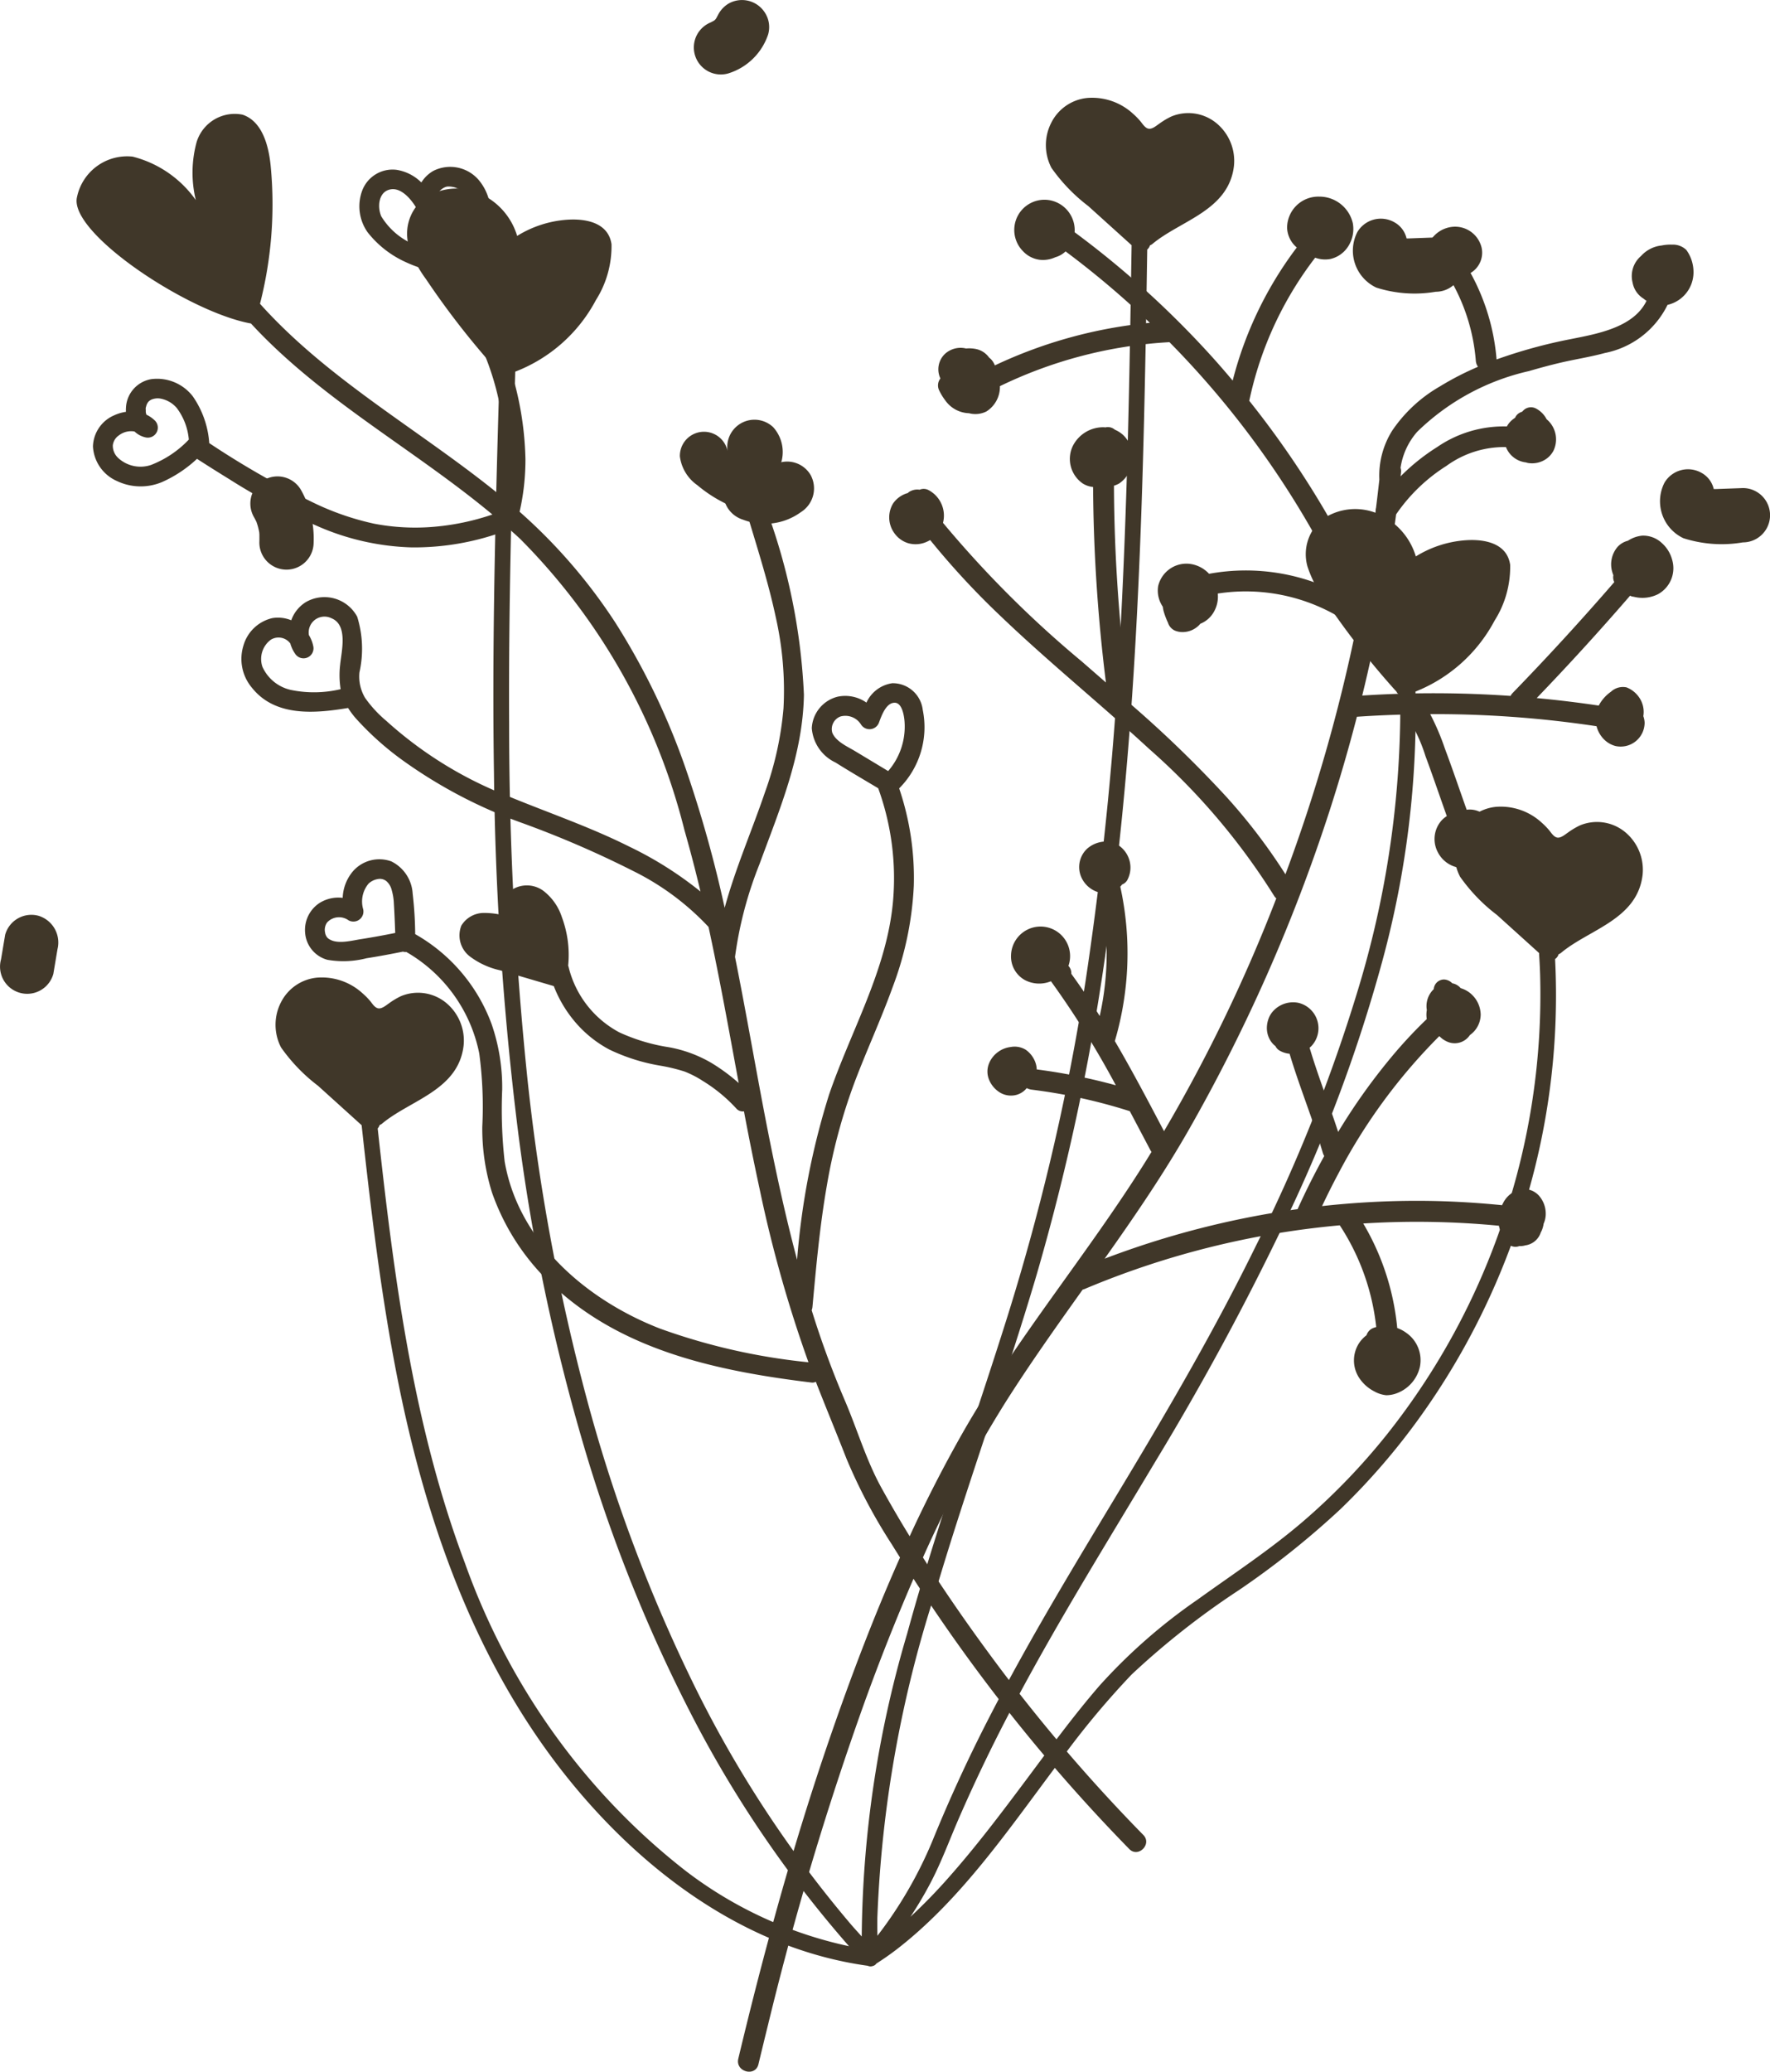 <svg xmlns="http://www.w3.org/2000/svg" width="62.74" height="73.396" viewBox="-17147.121 -22415.676 62.74 73.396"><g data-name="CompositeLayer"><g data-name="Icône fleur 4484119"><path d="M-17091.116-22386.435c-.152.072-.298.16-.435.26-.096.066-.234.185-.358.174-.136-.013-.23-.18-.313-.276a2.491 2.491 0 0 0-.252-.255 2.142 2.142 0 0 0-1.617-.56 1.603 1.603 0 0 0-1.28.876c-.258.5-.256 1.101.004 1.6.366.519.807.976 1.307 1.354l1.492 1.348c.016.252.03.504.038.757a24.897 24.897 0 0 1-1.293 8.663 24.878 24.878 0 0 1-4.117 7.612 22.98 22.98 0 0 1-2.975 3.092c-1.187 1.02-2.492 1.874-3.756 2.784a19.712 19.712 0 0 0-3.475 3.047c-.908 1.049-1.732 2.175-2.564 3.289-.88 1.177-1.766 2.355-2.736 3.454-.443.507-.911.99-1.403 1.447.27-.408.519-.83.745-1.266.36-.699.633-1.438.944-2.16a57.322 57.322 0 0 1 2.115-4.357c1.519-2.84 3.217-5.567 4.865-8.325a97.444 97.444 0 0 0 4.633-8.57 54.112 54.112 0 0 0 3.446-9.26 33.644 33.644 0 0 0 1.154-9.468 5.457 5.457 0 0 0 2.806-2.519c.371-.583.563-1.27.55-1.971-.113-.79-.95-.916-1.58-.871a3.865 3.865 0 0 0-1.764.573 2.385 2.385 0 0 0-1.087-1.38 2.042 2.042 0 0 0-1.92-.11c-.688.305-1.047 1.102-.833 1.85.139.421.343.815.605 1.166a28.968 28.968 0 0 0 2.51 3.222l.031.03a.272.272 0 0 0 .13.133c.007.276.012.552.011.829a34.446 34.446 0 0 1-1.487 9.577 57.653 57.653 0 0 1-3.637 9.123c-1.417 2.891-3.03 5.663-4.684 8.411-1.641 2.727-3.305 5.445-4.764 8.286a53.859 53.859 0 0 0-2.01 4.369 14.796 14.796 0 0 1-1.95 3.361 24.74 24.74 0 0 1-.002-.642 42.45 42.45 0 0 1 2.048-11.506c1.12-3.791 2.484-7.498 3.603-11.289a81.843 81.843 0 0 0 2.53-12.04c.562-4.09.88-8.21 1.07-12.335.185-3.973.254-7.95.315-11.927a.312.312 0 0 0 .096-.149.294.294 0 0 0 .09-.051c.998-.833 2.69-1.176 2.886-2.745a1.733 1.733 0 0 0-.629-1.541 1.569 1.569 0 0 0-1.588-.228c-.152.072-.298.16-.435.26-.096.066-.234.186-.358.174-.136-.012-.23-.18-.313-.276a2.498 2.498 0 0 0-.252-.255 2.141 2.141 0 0 0-1.617-.56 1.603 1.603 0 0 0-1.28.876c-.258.5-.256 1.101.004 1.6.366.519.807.976 1.307 1.355l1.535 1.386-.018 1.133c-.066 4.152-.15 8.306-.374 12.453-.203 4.166-.614 8.319-1.233 12.44a81.757 81.757 0 0 1-2.754 11.857c-1.182 3.773-2.534 7.489-3.577 11.308a38.801 38.801 0 0 0-1.61 10.727c-.115-.13-.235-.259-.35-.391a41.014 41.014 0 0 1-5.729-8.795 55.67 55.67 0 0 1-3.713-10.036 73.917 73.917 0 0 1-2.056-11.151c-.433-4.173-.65-8.368-.65-12.565-.023-4.168.096-8.334.217-12.5a5.457 5.457 0 0 0 2.861-2.54c.371-.584.563-1.271.551-1.972-.113-.79-.951-.915-1.58-.87a3.865 3.865 0 0 0-1.765.573 2.385 2.385 0 0 0-1.087-1.38 2.042 2.042 0 0 0-1.92-.11c-.688.305-1.047 1.101-.833 1.85.139.42.343.814.605 1.165a28.929 28.929 0 0 0 2.51 3.222c.01.011.02.021.031.03.017.036.04.067.07.093l-.04 1.364c-.122 4.26-.224 8.52-.158 12.782.043 4.222.324 8.437.843 12.625a71.26 71.26 0 0 0 2.27 10.977 54.267 54.267 0 0 0 3.99 9.97 40.701 40.701 0 0 0 5.482 8.003 14.51 14.51 0 0 1-5.763-2.648c-3.573-2.774-6.3-6.57-7.853-10.93-1.848-4.909-2.52-10.184-3.09-15.393a.305.305 0 0 0 .067-.121.293.293 0 0 0 .091-.052c.997-.833 2.69-1.176 2.885-2.745a1.733 1.733 0 0 0-.628-1.54 1.569 1.569 0 0 0-1.589-.229c-.152.072-.298.16-.434.26-.097.067-.235.186-.359.174-.136-.012-.23-.18-.312-.276a2.488 2.488 0 0 0-.253-.254 2.141 2.141 0 0 0-1.616-.56 1.603 1.603 0 0 0-1.281.875c-.258.5-.256 1.102.004 1.6.367.52.807.976 1.308 1.355l1.547 1.398c.33 3.014.688 6.03 1.277 9.003.988 4.982 2.693 9.839 5.79 13.825 2.728 3.51 6.495 6.345 10.863 6.95.01.004.02.007.031.009.05.02.104.02.153.002.053-.01.1-.041.131-.087.242-.154.478-.318.707-.493 2.271-1.748 3.954-4.22 5.677-6.516a29.647 29.647 0 0 1 2.665-3.232 28.168 28.168 0 0 1 3.806-2.992 30.098 30.098 0 0 0 3.595-2.865 23.915 23.915 0 0 0 2.835-3.284c1.708-2.38 3-5.059 3.816-7.91.777-2.686 1.1-5.493.958-8.296.06-.04.103-.1.124-.17a.296.296 0 0 0 .09-.052c.998-.833 2.69-1.176 2.886-2.746a1.733 1.733 0 0 0-.629-1.54 1.569 1.569 0 0 0-1.588-.228Z" fill="#403729" fill-rule="evenodd" data-name="Path 6682"/><path d="m-17085.341-22398.385-.955.035-.079.001a.878.878 0 0 0-.43-.573.968.968 0 0 0-1.316.346 1.447 1.447 0 0 0 .672 1.968 4.46 4.46 0 0 0 2.108.147.962.962 0 0 0 0-1.924Z" fill="#403729" fill-rule="evenodd" data-name="Path 6683"/><path d="M-17098.336-22405.487a4.46 4.46 0 0 0 2.107.147.962.962 0 1 0 0-1.924l-.954.035-.08.001a.878.878 0 0 0-.43-.572.968.968 0 0 0-1.315.345 1.447 1.447 0 0 0 .672 1.968Z" fill="#403729" fill-rule="evenodd" data-name="Path 6684"/><path d="M-17136.004-22396.457a3.496 3.496 0 0 0-.45-1.864.962.962 0 1 0-1.662.97c.03.052.056.104.082.157l.002.004c.032.09.06.182.08.276.008.032.014.064.02.096l.006.074c0 .096.002.191-.002.287a.962.962 0 0 0 1.924 0Z" fill="#403729" fill-rule="evenodd" data-name="Path 6685"/><path d="M-17145.755-22383.232a.965.965 0 0 0-1.183.672l-.147.874a.962.962 0 1 0 1.855.512l.147-.875a.99.99 0 0 0-.672-1.183Z" fill="#403729" fill-rule="evenodd" data-name="Path 6686"/><path d="M-17121.452-22398.447a.989.989 0 0 0 .672 1.183 2.16 2.16 0 0 0 2.047-.268.992.992 0 0 0 .345-1.316.964.964 0 0 0-1.316-.345 1.547 1.547 0 0 1-.176.117c.012-.015-.054 0-.099.015-.049-.005-.12-.005-.098.007a1.556 1.556 0 0 1-.191-.065.971.971 0 0 0-1.184.672Z" fill="#403729" fill-rule="evenodd" data-name="Path 6687"/><path d="M-17121.313-22413.073a2.16 2.16 0 0 0 1.42-1.384.933.933 0 0 0-.097-.741.962.962 0 0 0-1.316-.345.991.991 0 0 0-.41.504l-.003.002.05-.12a1.34 1.34 0 0 1-.082.156l-.046.046a1.35 1.35 0 0 1-.144.078.957.957 0 0 0 .628 1.804Zm-.413-1.946v-.002l-.007.018Z" fill="#403729" fill-rule="evenodd" data-name="Path 6688"/></g><path d="M-17143.104-22400.948c.141-.069.292-.115.447-.138a1.106 1.106 0 0 1 .001-.146c.024-.507.398-.928.898-1.012a1.602 1.602 0 0 1 1.468.605c.342.49.545 1.064.586 1.661a30.893 30.893 0 0 0 3.782 2.154c.657.31 1.347.545 2.057.7a7.72 7.72 0 0 0 2.137.11 8.672 8.672 0 0 0 2.06-.434c-2.609-2.174-5.631-3.832-8.05-6.24a16.546 16.546 0 0 1-.507-.527c-2.241-.404-6.477-3.23-6.166-4.482a1.815 1.815 0 0 1 1.972-1.43c.906.23 1.7.776 2.239 1.54a4.111 4.111 0 0 1 .031-2.064 1.413 1.413 0 0 1 1.623-.963c.695.23.928 1.085.999 1.813.158 1.639.03 3.292-.378 4.887 2.462 2.746 5.758 4.523 8.588 6.846a9.717 9.717 0 0 0-1.187-6.195 11.106 11.106 0 0 0-1.068-1.626 1.011 1.011 0 0 0-.452-.238 4.53 4.53 0 0 1-.724-.267 3.588 3.588 0 0 1-1.344-1.055 1.596 1.596 0 0 1-.201-1.445 1.15 1.15 0 0 1 1.232-.765c.331.054.637.21.875.447.106-.17.252-.311.425-.41a1.33 1.33 0 0 1 1.625.342c.423.52.525 1.232.266 1.85-.217.516-.555.971-.987 1.326a11.372 11.372 0 0 1 2.361 6.7c.001.626-.068 1.249-.207 1.858a19.21 19.21 0 0 1 3.4 3.938 24.704 24.704 0 0 1 2.562 5.38c.523 1.546.96 3.12 1.307 4.714.379-1.396.966-2.733 1.433-4.108a11.62 11.62 0 0 0 .652-2.958 11.75 11.75 0 0 0-.27-3.212c-.26-1.224-.642-2.418-1.001-3.615a.355.355 0 0 1-.014-.134 4.846 4.846 0 0 1-1.77-.947 1.474 1.474 0 0 1-.618-1.018.854.854 0 0 1 1.69-.193.965.965 0 0 1 1.618-.843c.331.367.428.89.25 1.35-.168.485-.38.952-.635 1.397a.332.332 0 0 1 .157.201 21.664 21.664 0 0 1 1.317 6.532c-.036 2.128-.86 4.054-1.582 6.019-.42 1.05-.71 2.148-.86 3.269.404 2.012.747 4.038 1.14 6.047.309 1.57.647 3.136 1.06 4.682.155-1.987.535-3.95 1.133-5.85.773-2.261 2.043-4.41 2.265-6.828a9.325 9.325 0 0 0-.523-4.027c-.505-.302-1.015-.599-1.513-.912a1.467 1.467 0 0 1-.841-1.219c.027-.53.398-.982.913-1.112.355-.076.726 0 1.024.208.169-.37.514-.628.916-.686a1.07 1.07 0 0 1 1.08.945 3.065 3.065 0 0 1-.836 2.78 9.858 9.858 0 0 1 .519 3.446 11.628 11.628 0 0 1-.749 3.593c-.412 1.141-.923 2.243-1.352 3.378a20.067 20.067 0 0 0-.982 3.659c-.248 1.42-.378 2.858-.509 4.292a.445.445 0 0 1-.028.12l.013.042a32.87 32.87 0 0 0 1.157 3.142c.44 1.023.754 2.107 1.291 3.087a41.58 41.58 0 0 0 1.012 1.737 48.781 48.781 0 0 1 1.857-3.626c1.923-3.378 4.444-6.36 6.504-9.648.072-.114.142-.23.212-.344a.402.402 0 0 1-.039-.059l-.73-1.382a19.312 19.312 0 0 0-3.477-.763.504.504 0 0 1-.172-.053l-.02.012-.014.019a.701.701 0 0 1-.477.23.749.749 0 0 1-.483-.132.956.956 0 0 1-.36-.464.757.757 0 0 1 0-.508.929.929 0 0 1 .349-.451.939.939 0 0 1 .43-.164.75.75 0 0 1 .534.097c.164.115.287.28.35.47.025.074.038.15.04.227.946.122 1.884.31 2.804.562a32.23 32.23 0 0 0-2.3-3.686 1.09 1.09 0 0 1-.922-.041.954.954 0 0 1-.492-.896 1.047 1.047 0 1 1 2.034.393.384.384 0 0 1 .103.282c.354.486.687.985 1.006 1.494.322-1.439.328-2.93.018-4.37a.693.693 0 0 1-.123-.034.958.958 0 0 1-.491-.406.891.891 0 0 1 .148-1.116c.163-.143.366-.231.582-.252a.818.818 0 0 1 .536.133c.193.13.332.328.39.553a.932.932 0 0 1-.085.68.354.354 0 0 1-.182.152.669.669 0 0 1-.064.077c.398 1.81.331 3.692-.193 5.47.613 1.046 1.179 2.122 1.743 3.193a56.052 56.052 0 0 0 3.98-8.248.382.382 0 0 1-.08-.094 23.583 23.583 0 0 0-4.435-5.208c-1.712-1.58-3.527-3.046-5.213-4.656a28.074 28.074 0 0 1-2.54-2.736c-.07.04-.143.074-.22.1a.964.964 0 0 1-.564.01.938.938 0 0 1-.497-.37.95.95 0 0 1-.034-1.037.929.929 0 0 1 .523-.369l.03-.03a.54.54 0 0 1 .377-.089l.01.002a.367.367 0 0 1 .326.018c.413.224.62.7.503 1.155a38.065 38.065 0 0 0 4.912 4.905l.863.751a58.585 58.585 0 0 1-.455-6.926.844.844 0 0 1-.36-.12 1.056 1.056 0 0 1-.344-1.362 1.205 1.205 0 0 1 1.1-.634l.039.005a.375.375 0 0 1 .336.081c.106.045.204.107.29.184a1.114 1.114 0 0 1-.134 1.72.925.925 0 0 1-.187.08c.01 2.52.186 5.036.527 7.532.007.05.007.101 0 .151a41.42 41.42 0 0 1 3.426 3.305 20.326 20.326 0 0 1 2.125 2.779 58.82 58.82 0 0 0 2.509-8.736.27.27 0 0 1-.09-.04 6.5 6.5 0 0 0-4.818-1.17c.024.234-.029.469-.15.67a.961.961 0 0 1-.467.4.82.82 0 0 1-.72.29.712.712 0 0 1-.195-.053.458.458 0 0 1-.233-.275 2.604 2.604 0 0 1-.156-.416 1.528 1.528 0 0 1-.028-.15 1.015 1.015 0 0 1-.164-.728 1.03 1.03 0 0 1 1.066-.795c.283.021.546.149.739.357a7.233 7.233 0 0 1 4.872.825 32.253 32.253 0 0 0-6.276-9.031 15.77 15.77 0 0 0-6.01 1.559c.01.364-.174.705-.482.898a.88.88 0 0 1-.615.06 1.067 1.067 0 0 1-.834-.446 2.054 2.054 0 0 1-.218-.354.4.4 0 0 1 .04-.431.756.756 0 0 1 .148-.858.82.82 0 0 1 .76-.204c.114-.01.228-.005.34.016a.758.758 0 0 1 .481.31l.04.031c.071.067.126.15.161.242a16.507 16.507 0 0 1 5.494-1.508c-.114-.109-.227-.219-.342-.326a31.774 31.774 0 0 0-2.645-2.204.88.88 0 0 1-.365.207 1.04 1.04 0 0 1-.561.088.974.974 0 0 1-.577-.296 1.07 1.07 0 0 1 .971-1.807 1.08 1.08 0 0 1 .853 1.129 33.084 33.084 0 0 1 4.828 4.367c.264.29.52.588.774.888a13.267 13.267 0 0 1 2.272-4.715.96.96 0 0 1-.343-.693 1.106 1.106 0 0 1 1.132-1.109 1.216 1.216 0 0 1 1.198.945c.049.275-.005.559-.152.797a1.02 1.02 0 0 1-.641.467 1.032 1.032 0 0 1-.542-.045 12.558 12.558 0 0 0-2.336 5.07 33.228 33.228 0 0 1 2.568 3.706c.55.923 1.05 1.875 1.506 2.848.147-.829.276-1.66.386-2.496l.02-.167a.31.31 0 0 1 .013-.099c.042-.334.081-.668.118-1.002-.028-.61.13-1.212.453-1.73a5.104 5.104 0 0 1 1.686-1.566c.435-.266.888-.5 1.357-.699a.435.435 0 0 1-.077-.217 6.765 6.765 0 0 0-.904-2.876 1.13 1.13 0 0 1-.303-.09.973.973 0 0 1-.421-.381.871.871 0 0 1-.097-.646c.122-.423.495-.723.933-.752a.965.965 0 0 1 .997.74.833.833 0 0 1-.391.898c.52.944.835 1.988.922 3.063a17.87 17.87 0 0 1 2.618-.718c.936-.187 2.237-.407 2.697-1.358a.933.933 0 0 1-.108-.08.84.84 0 0 1-.385-.564.934.934 0 0 1 .3-.946c.19-.21.45-.342.73-.371.122-.025.245-.035.369-.03.187-.01.37.059.505.188.16.22.249.485.254.758a1.185 1.185 0 0 1-.92 1.188 3.154 3.154 0 0 1-2.226 1.706c-.537.146-1.09.227-1.63.357-.355.085-.707.18-1.057.283a8.285 8.285 0 0 0-3.96 2.15 2.48 2.48 0 0 0-.591 1.28.349.349 0 0 1 .017.16c-.004.047-.01.093-.015.139a7.269 7.269 0 0 1 1.296-1.038 4.169 4.169 0 0 1 2.47-.73.83.83 0 0 1 .294-.307.33.33 0 0 1 .079-.119.42.42 0 0 1 .168-.095l.05-.052a.382.382 0 0 1 .45-.058.892.892 0 0 1 .365.368l.002.006a.929.929 0 0 1 .243 1.12.82.82 0 0 1-.343.341.885.885 0 0 1-.559.09.65.65 0 0 1-.072-.02.862.862 0 0 1-.708-.543 3.482 3.482 0 0 0-2.112.668 6.108 6.108 0 0 0-1.782 1.716 59.104 59.104 0 0 1-1.201 6.419 39.143 39.143 0 0 1 5.259.013.386.386 0 0 1 .068-.099 93.45 93.45 0 0 0 3.607-3.933.39.39 0 0 1-.032-.244 1.076 1.076 0 0 1-.039-.113.95.95 0 0 1 .195-.899.746.746 0 0 1 .36-.21c.151-.1.324-.162.505-.18.26-.01.513.086.702.266.173.155.297.357.358.58.146.477-.063.99-.501 1.229a1.24 1.24 0 0 1-.857.09.36.36 0 0 1-.133-.038l-.016.021a91.96 91.96 0 0 1-3.291 3.606c.734.069 1.467.157 2.198.266.104-.196.253-.365.435-.492a.62.62 0 0 1 .55-.153.963.963 0 0 1 .436.339c.142.196.2.441.16.68a.757.757 0 0 1 .046.239.849.849 0 0 1-1.034.819.89.89 0 0 1-.411-.24 1.011 1.011 0 0 1-.259-.461h-.003a38.324 38.324 0 0 0-5.893-.428c.205.395.38.805.522 1.226.269.716.513 1.44.77 2.161a.828.828 0 0 1 .346.028.98.98 0 0 1 .51.365c.23.35.23.8.002 1.15-.217.332-.588.53-.985.524a1.028 1.028 0 0 1-.897-.565.995.995 0 0 1 .114-1.099.89.89 0 0 1 .206-.177c-.254-.712-.497-1.429-.76-2.138a5.63 5.63 0 0 0-.664-1.408.266.266 0 0 1-.03-.054c-.578.014-1.156.04-1.733.08a59.201 59.201 0 0 1-.975 3.352 60.325 60.325 0 0 1-4.957 11.234c-.91 1.6-1.948 3.115-3.01 4.613 2.207-.841 4.501-1.43 6.84-1.755.289-.64.604-1.267.945-1.883a.388.388 0 0 1-.049-.104c-.35-1.187-.825-2.332-1.18-3.518a.875.875 0 0 1-.358-.114.363.363 0 0 1-.142-.155.745.745 0 0 1-.193-.22.856.856 0 0 1-.11-.494 1.01 1.01 0 0 1 .084-.325.831.831 0 0 1 .134-.201.958.958 0 0 1 .89-.297.925.925 0 0 1 .466 1.537c-.02.02-.04.036-.062.054.3 1.007.687 1.986 1.013 2.985a21.46 21.46 0 0 1 2.039-2.833c.348-.406.715-.795 1.102-1.166a.945.945 0 0 1 .002-.32.831.831 0 0 1 .245-.74.367.367 0 0 1 .367-.342c.097.005.19.043.262.108.011.01.021.02.032.028a.492.492 0 0 1 .293.171.96.96 0 0 1 .43.262c.174.18.273.418.28.667a.895.895 0 0 1-.382.732.646.646 0 0 1-.746.257.853.853 0 0 1-.324-.205l-.018-.01a20 20 0 0 0-3.583 4.881c-.2.374-.389.754-.57 1.137a30.73 30.73 0 0 1 3.353-.187c1.01 0 2.02.054 3.027.155.01-.023.02-.045.033-.067a.938.938 0 0 1 .567-.484.719.719 0 0 1 .696.2.96.96 0 0 1 .252.623.86.86 0 0 1-.074.384.905.905 0 0 1-.103.315.669.669 0 0 1-.545.452.64.64 0 0 1-.214.025.369.369 0 0 1-.455-.156c-.012-.025-.022-.052-.032-.078-.011-.012-.023-.023-.033-.037a.784.784 0 0 1-.065-.1.916.916 0 0 1-.137-.349 30.393 30.393 0 0 0-4.81-.08 8.908 8.908 0 0 1 1.205 3.704c.115.041.223.098.32.17.39.27.578.747.482 1.21a1.31 1.31 0 0 1-.874.95c-.103.033-.211.05-.32.05a1.073 1.073 0 0 1-.413-.131 1.408 1.408 0 0 1-.533-.466 1.126 1.126 0 0 1-.007-1.26c.07-.102.156-.192.255-.267a.41.41 0 0 1 .255-.263c.03-.011.06-.019.09-.028a8.17 8.17 0 0 0-1.292-3.604 30.303 30.303 0 0 0-9.04 2.254.552.552 0 0 1-.075.025c-.94 1.32-1.88 2.64-2.747 4.011a44.45 44.45 0 0 0-2.913 5.478 63.637 63.637 0 0 0 2.283 3.32 59.374 59.374 0 0 0 5.529 6.511c.317.324-.18.822-.498.498a61.075 61.075 0 0 1-7.649-9.576 77.617 77.617 0 0 0-1.742 4.396 112.244 112.244 0 0 0-3.411 11.395c-.116.47-.23.939-.343 1.409-.11.463-.825.267-.714-.197.915-3.828 1.958-7.63 3.24-11.352.743-2.156 1.558-4.308 2.492-6.403-.095-.152-.191-.304-.285-.457a19.202 19.202 0 0 1-1.61-3.039c-.356-.912-.733-1.817-1.088-2.73a.258.258 0 0 1-.147.028c-3.178-.387-6.502-1.066-8.968-3.255a8.169 8.169 0 0 1-2.365-3.479 7.578 7.578 0 0 1-.344-2.328c.044-.867.008-1.736-.107-2.596a5.355 5.355 0 0 0-2.589-3.599c-.008.001-.016.003-.025.003a.342.342 0 0 1-.091-.013c-.43.087-.86.167-1.294.235a3.288 3.288 0 0 1-1.386.054 1.075 1.075 0 0 1-.787-.948 1.14 1.14 0 0 1 .525-1.074c.242-.146.525-.207.806-.172.012-.353.145-.69.376-.956a1.243 1.243 0 0 1 1.348-.336c.438.216.727.65.756 1.138.056.478.086.958.09 1.439a6.084 6.084 0 0 1 2.708 3.185 6.87 6.87 0 0 1 .376 2.32c-.037.85-.008 1.702.087 2.548.49 2.856 2.92 4.917 5.505 5.921a21.916 21.916 0 0 0 5.264 1.194 46.138 46.138 0 0 1-1.723-6.1 102.02 102.02 0 0 1-.563-2.79.301.301 0 0 1-.277-.106 5.508 5.508 0 0 0-1.187-.974 3.509 3.509 0 0 0-.647-.332 6.382 6.382 0 0 0-.867-.208 6.717 6.717 0 0 1-1.796-.57 4.147 4.147 0 0 1-1.271-1.048 4.408 4.408 0 0 1-.696-1.199l-1.905-.56a2.754 2.754 0 0 1-1.084-.501.941.941 0 0 1-.289-1.08.932.932 0 0 1 .773-.45c.313-.005.623.044.92.143a.672.672 0 0 1 .144-.991.987.987 0 0 1 1.08.07c.304.238.53.56.648.928.204.548.28 1.135.222 1.717.006.013.01.027.014.04.24.996.895 1.841 1.8 2.323.558.257 1.15.434 1.758.527.53.095 1.039.283 1.503.554.344.208.669.447.97.714-.271-1.463-.534-2.928-.83-4.385l-.002-.012a83.762 83.762 0 0 0-.237-1.132 9.265 9.265 0 0 0-2.666-1.98 35.637 35.637 0 0 0-4.009-1.728 17.162 17.162 0 0 1-4.141-2.177 10.451 10.451 0 0 1-1.698-1.518 3.113 3.113 0 0 1-.263-.355c-1.173.195-2.586.322-3.413-.723a1.585 1.585 0 0 1-.296-1.488 1.39 1.39 0 0 1 1.025-.973c.226-.037.458-.01.67.077.093-.265.273-.49.511-.64a1.318 1.318 0 0 1 1.826.513c.199.64.226 1.32.08 1.973-.032.315.038.631.2.903.214.303.467.577.751.814a13.997 13.997 0 0 0 4.173 2.608c1.477.617 2.996 1.124 4.43 1.842.904.432 1.754.968 2.534 1.597a48.339 48.339 0 0 0-.567-2.172 22.275 22.275 0 0 0-5.822-10.319c-.125-.117-.253-.23-.381-.344a.466.466 0 0 1-.065.03 9.284 9.284 0 0 1-3.393.613 8.908 8.908 0 0 1-3.387-.771 23.156 23.156 0 0 1-3.095-1.651 64.108 64.108 0 0 1-1.117-.703l-.019-.013a4.444 4.444 0 0 1-1.248.827 1.954 1.954 0 0 1-1.598-.044 1.421 1.421 0 0 1-.842-1.221c.014-.471.294-.894.722-1.09Zm12.591-7.64a.762.762 0 0 0-.756-.478c-.23.039-.489.348-.392.574a.364.364 0 0 1-.126.482.355.355 0 0 1-.482-.127c-.17-.35-.614-.982-1.09-.808-.352.127-.383.62-.248.932.296.486.75.856 1.287 1.047.223.1.468.145.695.235.093.036.183.08.27.132.558-.5 1.174-1.227.842-1.988Zm15.456 18.49c-.015-.219-.086-.672-.342-.681-.31-.012-.472.454-.56.686a.357.357 0 0 1-.643.084.653.653 0 0 0-.729-.283.476.476 0 0 0-.288.575c.125.311.537.49.804.65l1.176.708c.416-.48.625-1.105.582-1.738Zm-18.103 6.43a1.99 1.99 0 0 0-.073-.462.616.616 0 0 0-.19-.328.372.372 0 0 0-.31-.074.626.626 0 0 0-.325.162.985.985 0 0 0-.191.902.356.356 0 0 1-.517.397.576.576 0 0 0-.76.075.456.456 0 0 0-.079.323c.003.008.012.066.014.073a.303.303 0 0 0 .03.077c.023.05.061.09.109.118.299.192.799.05 1.133-.001.404-.063.806-.137 1.207-.218-.013-.348-.026-.696-.048-1.044Zm-2.222-10.11a.56.56 0 0 0-.789.604c.073.119.125.249.153.385a.354.354 0 0 1-.643.272 1.199 1.199 0 0 1-.17-.363.52.52 0 0 0-.694-.13.851.851 0 0 0-.294.957c.188.417.562.721 1.01.82.582.12 1.184.11 1.762-.027a3.152 3.152 0 0 1-.017-.867c.047-.478.29-1.416-.318-1.65Zm-7.558-5.681c.313.294.762.393 1.17.256a3.66 3.66 0 0 0 1.342-.9 2.169 2.169 0 0 0-.426-1.117.998.998 0 0 0-.586-.336.577.577 0 0 0-.25.015.351.351 0 0 0-.172.1.4.4 0 0 0-.08.17.184.184 0 0 0-.013.097c0 .017.005.12-.001.077a.51.51 0 0 0 .025.112c.114.054.218.127.308.216a.355.355 0 0 1-.342.588.82.82 0 0 1-.387-.208.706.706 0 0 0-.547.132.496.496 0 0 0-.223.357.583.583 0 0 0 .182.44Z" fill="#403729" fill-rule="evenodd" data-name="Path 6690"/></g></svg>